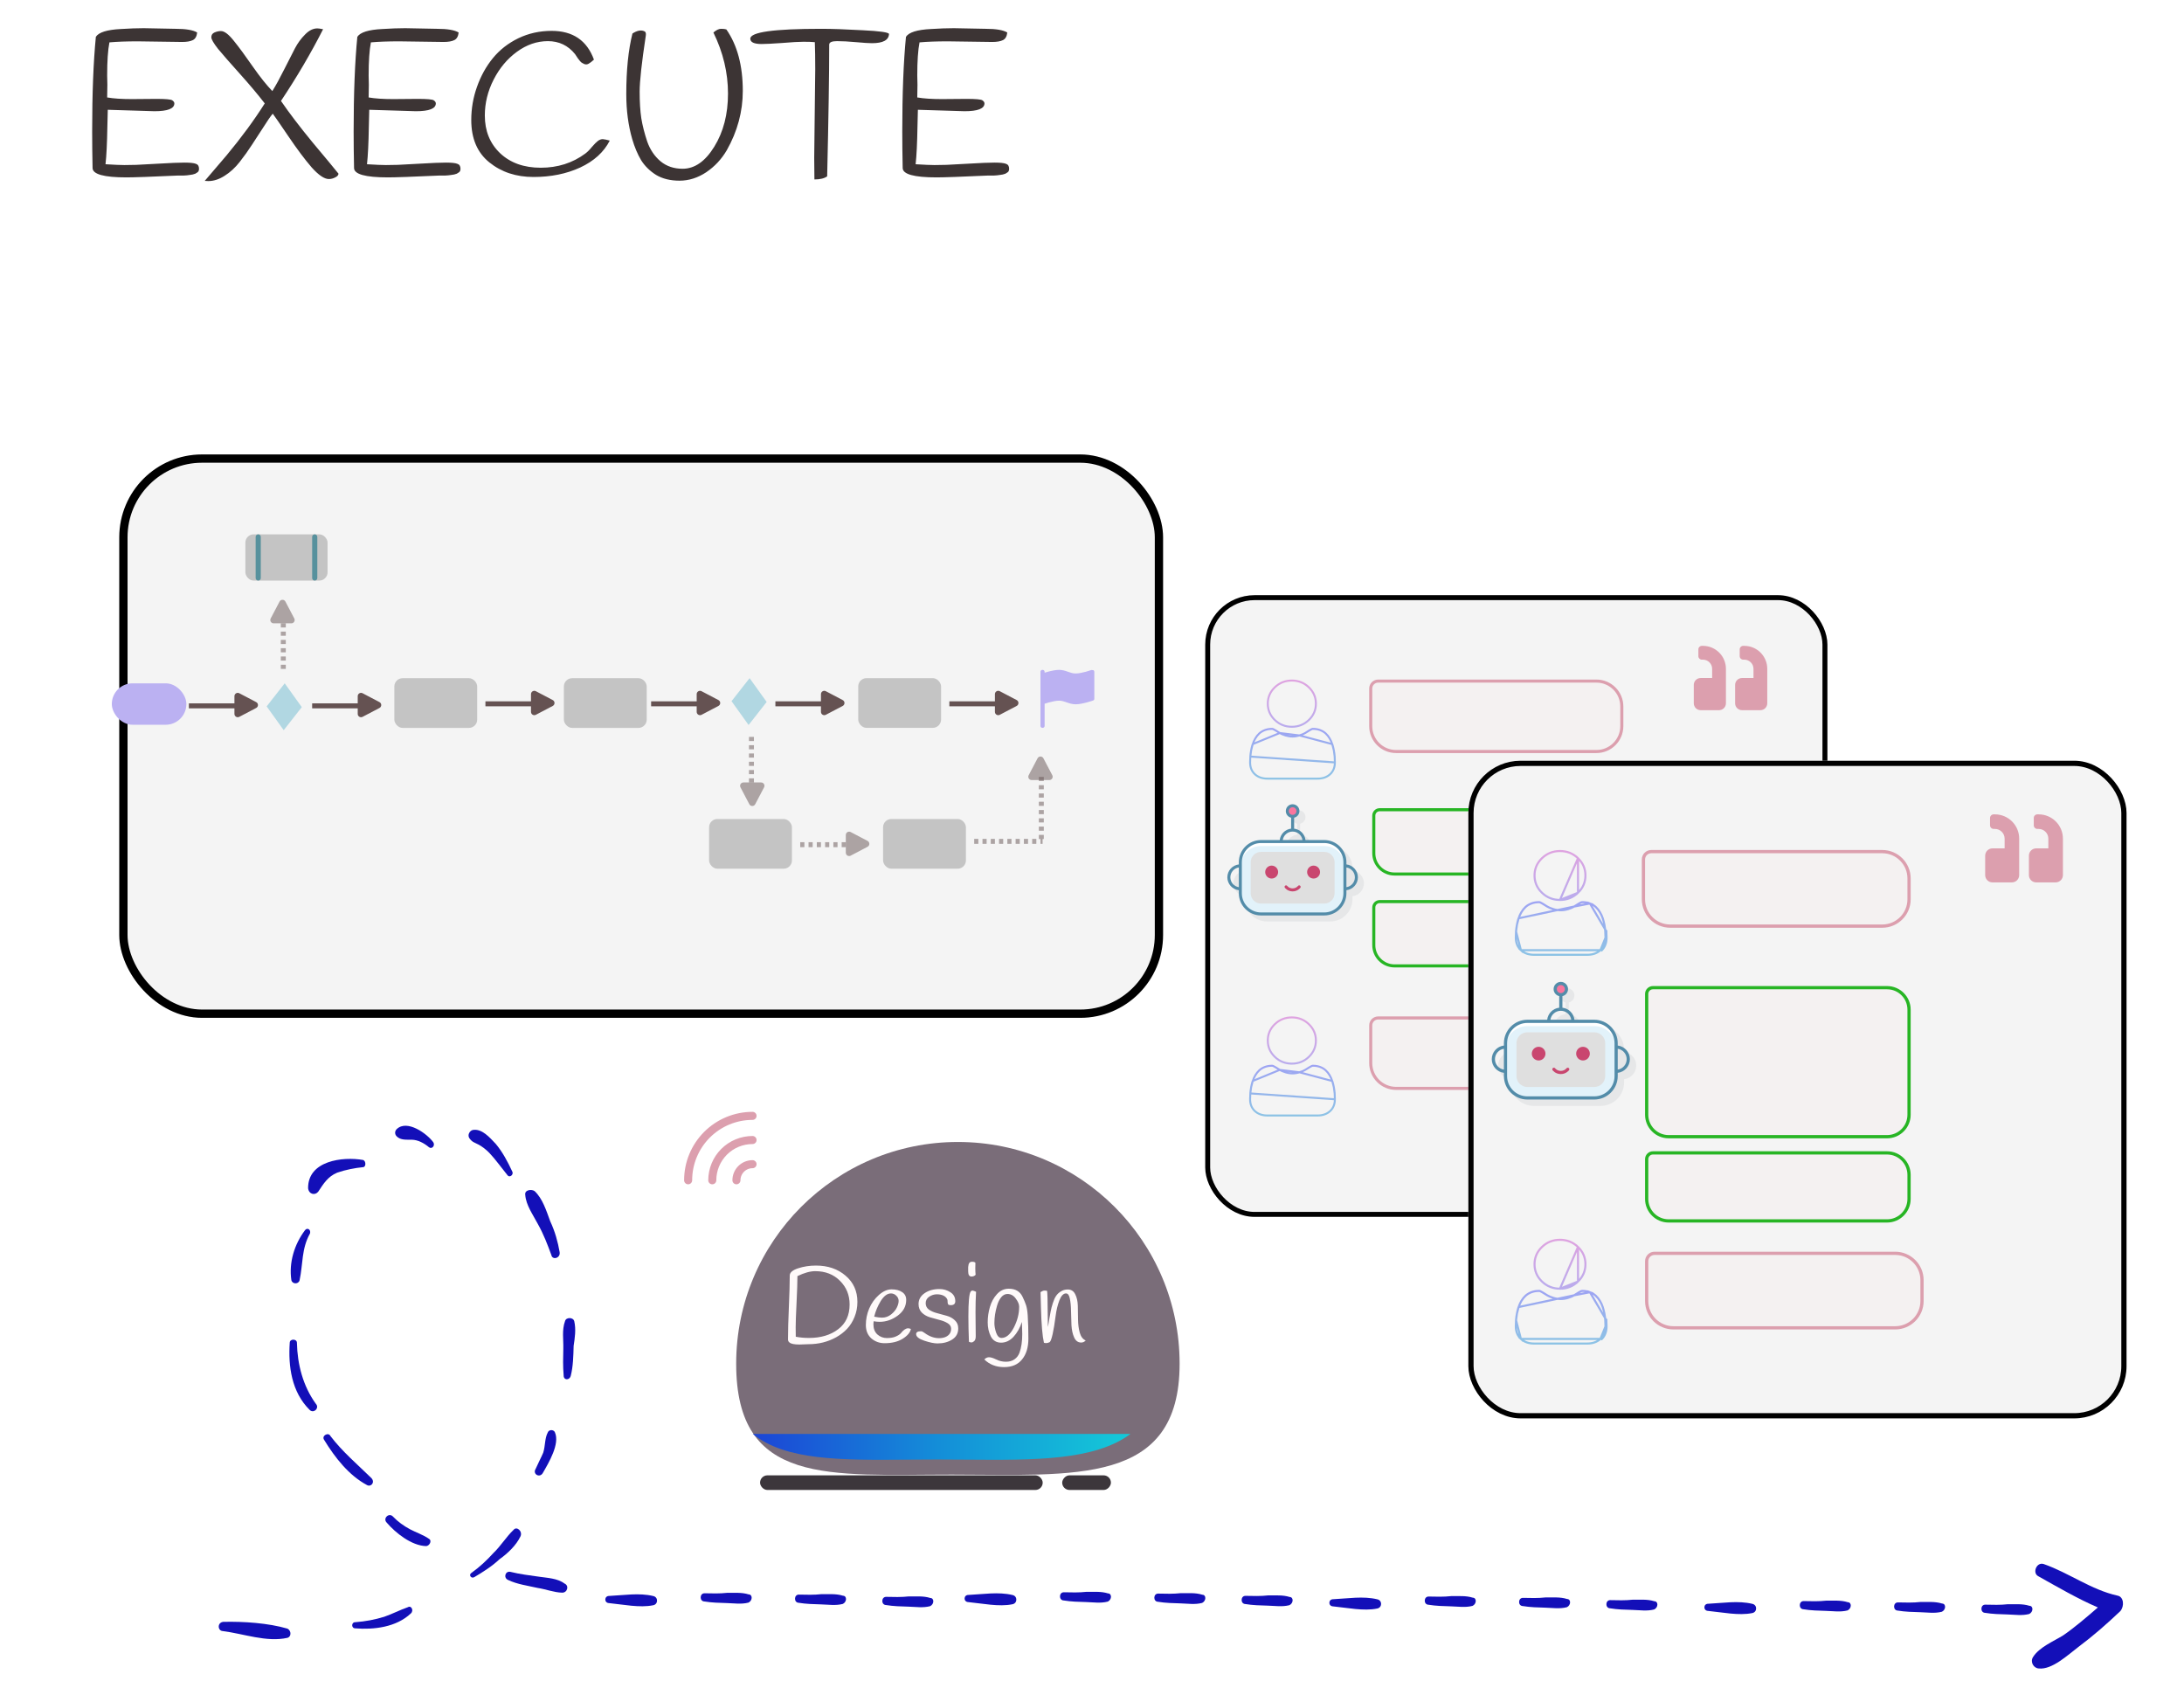 <svg width="348" height="269" viewBox="0 0 348 269" fill="none" xmlns="http://www.w3.org/2000/svg">
<rect x="121.109" y="235.054" width="45.035" height="2.329" rx="1.165" fill="#3C363B"/>
<rect width="7.765" height="2.329" rx="1.165" transform="matrix(-1 0 0 1 177.016 235.054)" fill="#3C363B"/>
<g filter="url(#filter0_dd)">
<path d="M185.556 214.865C185.556 234.377 168.769 232.53 149.257 232.53C129.745 232.53 114.898 234.377 114.898 214.865C114.898 195.353 130.716 179.536 150.227 179.536C169.739 179.536 185.556 195.353 185.556 214.865Z" fill="#7A6D79"/>
</g>
<path d="M128.827 214.159L127.377 214.211C126.562 214.211 126.032 214.1 125.787 213.879C125.636 213.763 125.56 213.599 125.56 213.39C125.56 212.074 125.607 210.35 125.7 208.219C125.793 206.076 125.84 204.41 125.84 203.222C125.84 202.745 126.282 202.36 127.167 202.069C128.053 201.778 129.002 201.632 130.015 201.632C131.913 201.632 133.486 202.168 134.732 203.24C135.99 204.311 136.619 205.703 136.619 207.415C136.619 208.277 136.467 209.075 136.165 209.808C135.873 210.542 135.477 211.177 134.977 211.713C134.476 212.237 133.893 212.685 133.23 213.058C131.902 213.792 130.434 214.159 128.827 214.159ZM135.378 207.834C135.378 206.332 134.866 205.074 133.841 204.061C132.828 203.036 131.512 202.523 129.893 202.523C129.101 202.523 128.157 202.785 127.063 203.309C127.063 204.253 127.016 205.668 126.923 207.555C126.83 209.43 126.783 210.729 126.783 211.451C126.783 212.161 126.789 212.668 126.8 212.971C127.453 213.099 128.152 213.163 128.897 213.163C130.784 213.163 132.333 212.703 133.544 211.783C134.767 210.862 135.378 209.546 135.378 207.834ZM139.205 210.507C139.182 210.74 139.17 210.897 139.17 210.979C139.17 211.678 139.38 212.219 139.799 212.604C140.23 212.988 140.737 213.18 141.319 213.18C141.902 213.18 142.373 213.099 142.734 212.936C143.107 212.773 143.375 212.598 143.538 212.411C143.957 211.887 144.342 211.625 144.691 211.625C144.819 211.625 144.97 211.66 145.145 211.73C145.029 212.301 144.586 212.825 143.817 213.302C143.06 213.768 142.105 214.001 140.952 214.001C140.137 214.001 139.432 213.745 138.838 213.233C138.256 212.708 137.965 211.998 137.965 211.101C137.965 210.204 138.14 209.337 138.489 208.498C138.85 207.648 139.362 206.926 140.026 206.332C140.702 205.726 141.383 205.423 142.07 205.423C142.769 205.423 143.328 205.569 143.748 205.86C144.178 206.14 144.394 206.553 144.394 207.1C144.394 208.114 143.94 208.952 143.031 209.616C142.134 210.268 141.179 210.595 140.166 210.595C139.898 210.595 139.578 210.565 139.205 210.507ZM140.533 209.931C141.08 209.931 141.57 209.756 142.001 209.407C142.431 209.057 142.734 208.69 142.909 208.306C143.095 207.922 143.189 207.572 143.189 207.258C143.189 206.943 143.066 206.67 142.822 206.437C142.577 206.192 142.292 206.07 141.966 206.07C141.383 206.07 140.842 206.472 140.341 207.275C139.852 208.079 139.502 208.912 139.293 209.773C139.805 209.878 140.219 209.931 140.533 209.931ZM150.957 207.066C150.852 206.798 150.654 206.588 150.363 206.437C150.072 206.285 149.711 206.21 149.28 206.21C148.849 206.21 148.441 206.338 148.057 206.594C147.684 206.85 147.498 207.194 147.498 207.625C147.498 208.056 147.672 208.399 148.022 208.655C148.383 208.9 148.814 209.086 149.315 209.214C149.827 209.343 150.34 209.482 150.852 209.634C151.364 209.773 151.795 210.012 152.145 210.35C152.506 210.676 152.686 211.107 152.686 211.643C152.686 212.423 152.36 213.017 151.708 213.425C151.067 213.832 150.293 214.036 149.384 214.036C148.849 214.036 148.144 213.891 147.271 213.599C146.409 213.308 145.978 212.959 145.978 212.551C145.978 212.248 146.234 212.097 146.746 212.097C146.898 212.097 147.096 212.19 147.34 212.377C148.086 212.924 148.849 213.198 149.629 213.198C150.048 213.198 150.409 213.128 150.712 212.988C151.271 212.72 151.551 212.289 151.551 211.695C151.551 211.334 151.37 211.043 151.009 210.822C150.66 210.6 150.229 210.426 149.716 210.298C149.216 210.169 148.709 210.03 148.196 209.878C147.684 209.727 147.247 209.476 146.886 209.127C146.537 208.766 146.362 208.312 146.362 207.764C146.362 207.054 146.682 206.477 147.323 206.035C147.964 205.592 148.756 205.371 149.699 205.371C150.34 205.371 150.916 205.54 151.429 205.878C151.953 206.204 152.215 206.681 152.215 207.31C152.215 207.729 151.976 207.939 151.498 207.939C151.3 207.939 151.166 207.904 151.097 207.834C151.038 207.764 151.003 207.642 150.992 207.467C150.992 207.281 150.98 207.147 150.957 207.066ZM155.421 201.196C155.41 201.463 155.404 201.76 155.404 202.086C155.404 202.413 155.421 202.75 155.456 203.1C155.293 203.286 155.072 203.379 154.792 203.379C154.443 203.379 154.268 203.1 154.268 202.541C154.268 202.517 154.268 202.43 154.268 202.279C154.268 202.127 154.268 201.993 154.268 201.877C154.28 201.749 154.303 201.603 154.338 201.44C154.42 201.161 154.6 201.021 154.88 201.021C155.159 201.021 155.34 201.079 155.421 201.196ZM154.303 209.756C154.303 207.473 154.42 206.157 154.653 205.808C154.734 205.68 154.833 205.616 154.95 205.616C155.066 205.616 155.258 205.68 155.526 205.808C155.468 206.798 155.439 207.875 155.439 209.04C155.439 209.04 155.45 210.327 155.474 212.901C155.474 213.262 155.392 213.518 155.229 213.669C155.078 213.809 154.932 213.879 154.792 213.879C154.664 213.879 154.53 213.844 154.391 213.774C154.332 212.26 154.303 210.921 154.303 209.756ZM160.736 205.319C161.796 205.319 162.529 205.749 162.937 206.611C163.158 207.066 163.339 207.496 163.479 207.904C163.618 208.312 163.712 208.871 163.758 209.581C163.828 210.664 163.863 211.899 163.863 213.285C163.863 214.659 163.531 215.754 162.867 216.569C162.215 217.396 161.254 217.81 159.985 217.81C158.727 217.81 157.678 217.402 156.84 216.587C157.073 216.354 157.323 216.238 157.591 216.238C157.871 216.238 158.249 216.354 158.727 216.587C159.216 216.832 159.734 216.954 160.281 216.954C160.829 216.954 161.283 216.826 161.644 216.569C162.005 216.325 162.273 215.975 162.448 215.521C162.739 214.718 162.885 213.728 162.885 212.551C162.885 212.377 162.867 211.73 162.832 210.612C162.518 211.567 162.069 212.359 161.487 212.988C160.905 213.605 160.247 213.914 159.513 213.914C158.779 213.914 158.237 213.588 157.888 212.936C157.55 212.272 157.381 211.521 157.381 210.682C157.381 209.843 157.498 209.028 157.731 208.236C157.964 207.432 158.342 206.745 158.866 206.175C159.391 205.604 160.014 205.319 160.736 205.319ZM158.884 207.974C158.732 208.486 158.622 208.97 158.552 209.424C158.482 209.878 158.447 210.338 158.447 210.804C158.447 211.258 158.54 211.765 158.727 212.324C158.925 212.883 159.21 213.163 159.583 213.163C160.316 213.163 160.969 212.615 161.539 211.521C162.11 210.414 162.395 209.302 162.395 208.184C162.395 207.799 162.215 207.368 161.854 206.891C161.504 206.402 161.062 206.157 160.526 206.157C160.153 206.157 159.821 206.332 159.53 206.681C159.251 207.031 159.035 207.462 158.884 207.974ZM172.997 213.565C172.787 213.786 172.548 213.896 172.281 213.896C171.78 213.896 171.407 213.629 171.162 213.093C170.918 212.557 170.772 211.905 170.726 211.136C170.691 210.367 170.667 209.599 170.656 208.83C170.644 208.061 170.58 207.409 170.464 206.873C170.359 206.338 170.155 206.07 169.852 206.07C169.444 206.07 169.095 206.437 168.804 207.17C168.524 207.904 168.326 208.719 168.21 209.616C167.884 212.12 167.569 213.524 167.267 213.827C167.057 213.931 166.876 213.984 166.725 213.984C166.574 213.984 166.445 213.966 166.341 213.931C166.096 212.86 165.939 211.014 165.869 208.393C165.846 207.089 165.822 206.244 165.799 205.86C166.044 205.697 166.253 205.616 166.428 205.616C166.603 205.616 166.742 205.633 166.847 205.668C166.905 206.169 166.935 207.194 166.935 208.743C166.946 210.292 166.958 211.183 166.97 211.416C167.028 211.171 167.098 210.775 167.179 210.228C167.272 209.68 167.354 209.232 167.424 208.882C167.494 208.521 167.604 208.102 167.756 207.625C167.907 207.147 168.076 206.769 168.262 206.489C168.449 206.198 168.705 205.953 169.031 205.755C169.357 205.546 169.724 205.441 170.132 205.441C170.679 205.441 171.075 205.691 171.32 206.192C171.576 206.681 171.716 207.293 171.739 208.026C171.762 208.76 171.774 209.506 171.774 210.263C171.786 211.02 171.879 211.713 172.053 212.342C172.24 212.971 172.554 213.378 172.997 213.565Z" fill="#FFFAFA"/>
<path d="M109.647 188.044C109.647 185.322 110.729 182.712 112.653 180.787C114.578 178.863 117.188 177.781 119.91 177.781M113.496 188.044C113.496 187.202 113.662 186.368 113.984 185.589C114.307 184.811 114.779 184.104 115.375 183.508C115.97 182.913 116.677 182.44 117.456 182.118C118.234 181.796 119.068 181.63 119.91 181.63M117.344 188.044C117.344 187.364 117.615 186.711 118.096 186.23C118.577 185.749 119.23 185.478 119.91 185.478" stroke="#DC9FAE" stroke-width="1.283" stroke-linecap="round" stroke-linejoin="round"/>
<path fill-rule="evenodd" clip-rule="evenodd" d="M119.945 228.453C125.137 232.707 134.009 232.638 144.669 232.554C146.191 232.542 147.75 232.53 149.339 232.53C150.917 232.53 152.478 232.542 154.013 232.554C164.852 232.637 174.432 232.712 180.132 228.453H119.945Z" fill="url(#paint0_linear)"/>
<g filter="url(#filter1_dd)">
<rect x="13.723" y="67.122" width="166.323" height="89.761" rx="13.2" fill="#F4F4F4"/>
<rect x="14.383" y="67.782" width="165.003" height="88.441" rx="12.54" stroke="black" stroke-width="1.32" stroke-linecap="round" stroke-linejoin="round"/>
</g>
<rect x="17.816" y="108.869" width="11.88" height="6.6" rx="3.3" fill="#BBB1F2"/>
<rect x="62.836" y="108.05" width="13.2" height="7.92" rx="1.32" fill="#C4C4C4"/>
<rect x="39.098" y="85.131" width="13.097" height="7.367" rx="1.32" fill="#C4C4C4"/>
<path d="M41.555 85.54C41.555 85.314 41.371 85.131 41.145 85.131V85.131C40.919 85.131 40.736 85.314 40.736 85.54V92.089C40.736 92.315 40.919 92.498 41.145 92.498V92.498C41.371 92.498 41.555 92.315 41.555 92.089V85.54Z" fill="#57919D"/>
<path d="M50.559 85.54C50.559 85.314 50.375 85.131 50.149 85.131V85.131C49.923 85.131 49.74 85.314 49.74 85.54V92.089C49.74 92.315 49.923 92.498 50.149 92.498V92.498C50.375 92.498 50.559 92.315 50.559 92.089V85.54Z" fill="#57919D"/>
<rect x="89.848" y="108.05" width="13.2" height="7.92" rx="1.32" fill="#C4C4C4"/>
<rect x="136.75" y="108.043" width="13.2" height="7.92" rx="1.32" fill="#C4C4C4"/>
<rect x="140.711" y="130.483" width="13.2" height="7.92" rx="1.32" fill="#C4C4C4"/>
<rect x="112.988" y="130.483" width="13.2" height="7.92" rx="1.32" fill="#C4C4C4"/>
<path d="M116.562 111.715L119.442 108.043L122.161 111.835L119.282 115.508L116.562 111.715Z" fill="#B1D7E2"/>
<path d="M42.488 112.541L45.367 108.869L48.087 112.662L45.207 116.334L42.488 112.541Z" fill="#B1D7E2"/>
<g clip-path="url(#clip0)">
<path d="M174.223 106.772C174.268 106.798 174.305 106.834 174.33 106.876C174.356 106.917 174.369 106.964 174.369 107.011V111.343C174.369 111.4 174.349 111.457 174.313 111.504C174.276 111.552 174.223 111.589 174.162 111.611L174.039 111.343L174.162 111.611L174.16 111.611L174.156 111.613L174.141 111.618C174.054 111.648 173.967 111.677 173.879 111.705C173.705 111.76 173.462 111.834 173.188 111.907C172.649 112.052 171.948 112.209 171.399 112.209C170.84 112.209 170.377 112.047 169.975 111.906L169.956 111.9C169.538 111.753 169.182 111.631 168.759 111.631C168.297 111.631 167.678 111.764 167.151 111.907C166.915 111.971 166.681 112.042 166.449 112.118V115.674C166.449 115.751 166.414 115.824 166.352 115.878C166.291 115.932 166.207 115.963 166.119 115.963C166.032 115.963 165.948 115.932 165.886 115.878C165.824 115.824 165.789 115.751 165.789 115.674V107.011C165.789 106.935 165.824 106.861 165.886 106.807C165.948 106.753 166.032 106.723 166.119 106.723C166.207 106.723 166.291 106.753 166.352 106.807C166.414 106.861 166.449 106.935 166.449 107.011V107.174C166.598 107.129 166.776 107.076 166.97 107.024C167.509 106.88 168.211 106.723 168.759 106.723C169.314 106.723 169.765 106.883 170.159 107.022L170.187 107.033C170.598 107.178 170.956 107.3 171.399 107.3C171.861 107.3 172.48 107.167 173.008 107.025C173.308 106.943 173.605 106.851 173.898 106.75L173.91 106.746L173.913 106.745H173.914" fill="#BBB1F2"/>
</g>
<line x1="77.348" y1="112.134" x2="85.268" y2="112.134" stroke="#655252" stroke-width="0.792"/>
<path d="M88.074 111.535C88.451 111.733 88.451 112.272 88.074 112.47L85.382 113.883C85.031 114.067 84.609 113.812 84.609 113.415V110.589C84.609 110.192 85.031 109.937 85.382 110.122L88.074 111.535Z" fill="#655252"/>
<line x1="30.094" y1="112.459" x2="38.014" y2="112.459" stroke="#655252" stroke-width="0.792"/>
<path d="M40.82 111.86C41.197 112.058 41.197 112.597 40.82 112.795L38.128 114.208C37.777 114.392 37.355 114.138 37.355 113.74V110.915C37.355 110.518 37.777 110.263 38.128 110.447L40.82 111.86Z" fill="#655252"/>
<line x1="49.738" y1="112.459" x2="57.658" y2="112.459" stroke="#655252" stroke-width="0.792"/>
<path d="M60.465 111.86C60.842 112.058 60.842 112.597 60.465 112.795L57.773 114.208C57.421 114.392 56.999 114.138 56.999 113.74V110.915C56.999 110.518 57.421 110.263 57.773 110.447L60.465 111.86Z" fill="#655252"/>
<line x1="103.75" y1="112.134" x2="111.67" y2="112.134" stroke="#655252" stroke-width="0.792"/>
<path d="M114.476 111.535C114.853 111.733 114.853 112.272 114.476 112.47L111.785 113.883C111.433 114.067 111.011 113.812 111.011 113.415V110.589C111.011 110.192 111.433 109.937 111.785 110.122L114.476 111.535Z" fill="#655252"/>
<line x1="123.551" y1="112.134" x2="131.471" y2="112.134" stroke="#655252" stroke-width="0.792"/>
<path d="M134.277 111.535C134.654 111.733 134.654 112.272 134.277 112.47L131.585 113.883C131.234 114.067 130.812 113.812 130.812 113.415V110.589C130.812 110.192 131.234 109.937 131.585 110.122L134.277 111.535Z" fill="#655252"/>
<line x1="151.27" y1="112.134" x2="159.19" y2="112.134" stroke="#655252" stroke-width="0.792"/>
<path d="M161.996 111.535C162.373 111.733 162.373 112.272 161.996 112.47L159.304 113.883C158.952 114.067 158.531 113.812 158.531 113.415V110.589C158.531 110.192 158.952 109.937 159.304 110.122L161.996 111.535Z" fill="#655252"/>
<line x1="119.736" y1="117.403" x2="119.736" y2="125.323" stroke="#655252" stroke-opacity="0.5" stroke-width="0.792" stroke-dasharray="0.66 0.66"/>
<path d="M120.335 128.129C120.138 128.506 119.598 128.506 119.4 128.129L117.987 125.437C117.803 125.085 118.058 124.663 118.455 124.663H121.281C121.678 124.663 121.933 125.085 121.748 125.437L120.335 128.129Z" fill="#655252" fill-opacity="0.5"/>
<line x1="45.143" y1="106.569" x2="45.143" y2="98.649" stroke="#655252" stroke-opacity="0.5" stroke-width="0.792" stroke-dasharray="0.66 0.66"/>
<path d="M44.544 95.844C44.741 95.467 45.281 95.467 45.479 95.844L46.892 98.536C47.076 98.887 46.821 99.309 46.424 99.309H43.598C43.201 99.309 42.946 98.887 43.131 98.536L44.544 95.844Z" fill="#655252" fill-opacity="0.5"/>
<line x1="127.512" y1="134.575" x2="135.432" y2="134.575" stroke="#655252" stroke-opacity="0.5" stroke-width="0.792" stroke-dasharray="0.66 0.66"/>
<path d="M155.23 134.047L166.127 134.047" stroke="#655252" stroke-opacity="0.5" stroke-width="0.792" stroke-dasharray="0.66 0.66"/>
<path d="M138.238 133.975C138.615 134.173 138.615 134.713 138.238 134.91L135.546 136.323C135.195 136.508 134.773 136.253 134.773 135.856V133.03C134.773 132.633 135.195 132.378 135.546 132.562L138.238 133.975Z" fill="#655252" fill-opacity="0.5"/>
<path d="M165.926 133.674L165.926 123.619" stroke="#655252" stroke-opacity="0.5" stroke-width="0.792" stroke-dasharray="0.66 0.66"/>
<path d="M165.325 120.814C165.523 120.437 166.062 120.437 166.26 120.814L167.673 123.506C167.857 123.857 167.602 124.279 167.205 124.279H164.379C163.982 124.279 163.727 123.857 163.912 123.506L165.325 120.814Z" fill="#655252" fill-opacity="0.5"/>
<path d="M22.903 4.491L27.946 4.589C29.626 4.589 30.783 4.786 31.416 5.179C31.351 5.79 31.122 6.194 30.729 6.39C30.336 6.586 29.768 6.685 29.026 6.685L21.954 6.586C20.164 6.586 18.658 6.641 17.435 6.75C17.195 7.973 17.075 9.73 17.075 12.022L17.108 13.495C17.108 14.128 17.097 14.805 17.075 15.525C18.079 15.7 19.389 15.787 21.004 15.787L24.901 15.754C26.385 15.754 27.236 15.831 27.454 15.983C27.673 16.136 27.782 16.3 27.782 16.475C27.782 17.304 26.723 17.719 24.606 17.719L17.173 17.49C17.151 18.014 17.13 18.909 17.108 20.175C17.064 22.816 16.966 24.813 16.813 26.166C18.21 26.254 19.214 26.297 19.825 26.297C20.437 26.297 21.07 26.287 21.724 26.265C22.379 26.243 23.602 26.177 25.392 26.068C27.182 25.959 28.513 25.904 29.386 25.904C30.281 25.904 30.892 25.97 31.22 26.101C31.547 26.21 31.711 26.472 31.711 26.887C31.711 27.149 31.634 27.334 31.482 27.443C31.351 27.531 31.231 27.607 31.122 27.673C31.012 27.716 30.871 27.76 30.696 27.803C30.543 27.825 30.401 27.847 30.27 27.869C30.161 27.891 29.997 27.913 29.779 27.934C29.583 27.934 29.419 27.945 29.288 27.967C29.179 27.967 29.026 27.967 28.83 27.967H28.371C24.093 28.164 21.353 28.262 20.153 28.262C16.551 28.262 14.75 27.76 14.75 26.756C14.707 24.726 14.685 22.794 14.685 20.96C14.685 14.914 14.881 9.883 15.274 5.866C15.733 5.146 17.064 4.731 19.269 4.622C20.644 4.535 21.855 4.491 22.903 4.491ZM51.483 4.655C49.541 8.475 47.303 12.284 44.771 16.082C46.103 18.024 47.784 20.229 49.814 22.696C51.865 25.14 53.241 26.799 53.939 27.673C53.917 27.913 53.743 28.109 53.415 28.262C53.088 28.437 52.75 28.524 52.4 28.524C51.68 28.524 50.763 27.902 49.65 26.658C48.559 25.392 47.325 23.744 45.95 21.713C44.575 19.683 43.745 18.483 43.462 18.112C43.091 18.548 42.599 19.258 41.988 20.24C41.377 21.201 40.766 22.139 40.155 23.056C39.565 23.973 38.91 24.89 38.19 25.806C37.47 26.723 36.673 27.454 35.8 28C34.927 28.567 34.054 28.851 33.181 28.851C32.94 28.851 32.755 28.84 32.624 28.819C34.086 27.116 35.243 25.763 36.095 24.759C38.474 21.899 40.504 19.138 42.185 16.475C41.071 15.034 39.74 13.451 38.19 11.727C36.64 10.003 35.494 8.693 34.752 7.798C34.032 6.881 33.672 6.259 33.672 5.932C33.672 5.582 33.835 5.331 34.163 5.179C34.512 5.026 34.861 4.949 35.211 4.949C35.756 4.949 36.444 5.473 37.273 6.521C38.103 7.547 39.107 8.911 40.286 10.614C41.464 12.294 42.501 13.593 43.396 14.51C43.964 13.593 44.597 12.436 45.295 11.039C46.016 9.642 46.583 8.529 46.998 7.7C47.434 6.87 47.969 6.139 48.602 5.506C49.235 4.851 49.89 4.524 50.567 4.524C50.741 4.524 51.047 4.567 51.483 4.655ZM64.567 4.491L69.609 4.589C71.29 4.589 72.447 4.786 73.08 5.179C73.014 5.79 72.785 6.194 72.392 6.39C71.999 6.586 71.432 6.685 70.689 6.685L63.617 6.586C61.827 6.586 60.321 6.641 59.099 6.75C58.859 7.973 58.739 9.73 58.739 12.022L58.771 13.495C58.771 14.128 58.76 14.805 58.739 15.525C59.743 15.7 61.052 15.787 62.668 15.787L66.564 15.754C68.048 15.754 68.9 15.831 69.118 15.983C69.336 16.136 69.445 16.3 69.445 16.475C69.445 17.304 68.387 17.719 66.269 17.719L58.837 17.49C58.815 18.014 58.793 18.909 58.771 20.175C58.728 22.816 58.629 24.813 58.477 26.166C59.874 26.254 60.878 26.297 61.489 26.297C62.1 26.297 62.733 26.287 63.388 26.265C64.043 26.243 65.265 26.177 67.055 26.068C68.845 25.959 70.177 25.904 71.05 25.904C71.945 25.904 72.556 25.97 72.883 26.101C73.211 26.21 73.374 26.472 73.374 26.887C73.374 27.149 73.298 27.334 73.145 27.443C73.014 27.531 72.894 27.607 72.785 27.673C72.676 27.716 72.534 27.76 72.359 27.803C72.207 27.825 72.065 27.847 71.934 27.869C71.825 27.891 71.661 27.913 71.443 27.934C71.246 27.934 71.082 27.945 70.951 27.967C70.842 27.967 70.689 27.967 70.493 27.967H70.035C65.756 28.164 63.017 28.262 61.816 28.262C58.215 28.262 56.414 27.76 56.414 26.756C56.37 24.726 56.348 22.794 56.348 20.96C56.348 14.914 56.545 9.883 56.938 5.866C57.396 5.146 58.728 4.731 60.932 4.622C62.307 4.535 63.519 4.491 64.567 4.491ZM94.639 9.501C94.311 9.806 94.028 10.024 93.787 10.155C93.547 10.286 93.307 10.297 93.067 10.188C92.849 10.079 92.696 9.992 92.609 9.926C92.522 9.861 92.347 9.653 92.085 9.304C91.845 8.933 91.692 8.704 91.626 8.616C90.513 7.241 89.073 6.554 87.305 6.554C85.558 6.554 83.91 7.121 82.36 8.256C80.832 9.37 79.599 10.843 78.66 12.677C77.722 14.51 77.253 16.42 77.253 18.407C77.253 20.851 78.06 22.849 79.675 24.398C81.313 25.948 83.474 26.723 86.159 26.723C88.865 26.723 91.234 25.97 93.264 24.464C93.591 24.224 93.94 23.875 94.311 23.416C94.704 22.958 95.032 22.63 95.294 22.434C95.577 22.237 95.839 22.15 96.079 22.172C96.341 22.194 96.702 22.27 97.16 22.401C96.221 24.235 94.65 25.664 92.445 26.69C90.262 27.694 87.785 28.197 85.013 28.197C82.24 28.197 79.894 27.422 77.973 25.872C76.052 24.322 75.092 22.074 75.092 19.127C75.092 17.293 75.397 15.525 76.008 13.822C76.62 12.098 77.46 10.581 78.53 9.271C79.621 7.94 80.974 6.881 82.59 6.095C84.227 5.309 85.995 4.917 87.894 4.917C91.277 4.917 93.526 6.445 94.639 9.501ZM100.775 5.342C101.473 4.884 102.084 4.753 102.608 4.949C102.87 5.037 102.968 5.277 102.903 5.67C102.248 9.992 101.921 12.971 101.921 14.608C101.921 16.224 102.008 17.632 102.183 18.832C102.379 20.011 102.696 21.255 103.132 22.565C103.591 23.853 104.3 24.9 105.26 25.708C106.221 26.494 107.389 26.887 108.764 26.887C110.685 26.887 112.366 25.719 113.806 23.383C115.269 21.026 116 18.199 116 14.903C116 11.585 115.225 8.344 113.675 5.179C114.134 4.786 114.537 4.589 114.887 4.589C115.258 4.589 115.542 4.622 115.738 4.687C117.484 7.198 118.357 10.461 118.357 14.477C118.357 17.773 117.506 20.928 115.803 23.94C114.974 25.359 113.883 26.527 112.529 27.443C111.176 28.338 109.757 28.786 108.273 28.786C106.81 28.786 105.566 28.48 104.54 27.869C103.536 27.236 102.739 26.45 102.15 25.512C101.582 24.551 101.113 23.438 100.742 22.172C100.109 19.989 99.792 17.599 99.792 15.001C99.792 11.159 100.12 7.94 100.775 5.342ZM119.554 6.161C119.554 5.113 123.308 4.589 130.817 4.589C132.542 4.589 134.757 4.666 137.464 4.818C140.171 4.949 141.568 5.146 141.655 5.408C141.612 6.39 140.706 6.881 138.938 6.881C138.436 6.881 137.595 6.827 136.416 6.717C135.238 6.608 134.223 6.554 133.371 6.554C132.542 6.554 132.127 6.739 132.127 7.11C132.127 11.803 132.018 18.799 131.8 28.098C131.341 28.426 130.665 28.589 129.77 28.589C129.748 27.629 129.737 26.483 129.737 25.151L129.901 11.007C129.901 9.304 129.879 7.874 129.835 6.717C129.377 6.674 128.776 6.652 128.034 6.652C127.314 6.652 126.179 6.717 124.629 6.848C123.079 6.958 121.988 7.012 121.355 7.012C120.154 7.012 119.554 6.728 119.554 6.161ZM151.986 4.491L157.029 4.589C158.71 4.589 159.866 4.786 160.499 5.179C160.434 5.79 160.205 6.194 159.812 6.39C159.419 6.586 158.851 6.685 158.109 6.685L151.037 6.586C149.247 6.586 147.741 6.641 146.518 6.75C146.278 7.973 146.158 9.73 146.158 12.022L146.191 13.495C146.191 14.128 146.18 14.805 146.158 15.525C147.162 15.7 148.472 15.787 150.087 15.787L153.984 15.754C155.468 15.754 156.319 15.831 156.538 15.983C156.756 16.136 156.865 16.3 156.865 16.475C156.865 17.304 155.806 17.719 153.689 17.719L146.257 17.49C146.235 18.014 146.213 18.909 146.191 20.175C146.147 22.816 146.049 24.813 145.896 26.166C147.293 26.254 148.297 26.297 148.909 26.297C149.52 26.297 150.153 26.287 150.808 26.265C151.463 26.243 152.685 26.177 154.475 26.068C156.265 25.959 157.596 25.904 158.469 25.904C159.364 25.904 159.976 25.97 160.303 26.101C160.63 26.21 160.794 26.472 160.794 26.887C160.794 27.149 160.718 27.334 160.565 27.443C160.434 27.531 160.314 27.607 160.205 27.673C160.096 27.716 159.954 27.76 159.779 27.803C159.626 27.825 159.484 27.847 159.353 27.869C159.244 27.891 159.081 27.913 158.862 27.934C158.666 27.934 158.502 27.945 158.371 27.967C158.262 27.967 158.109 27.967 157.913 27.967H157.454C153.176 28.164 150.437 28.262 149.236 28.262C145.634 28.262 143.834 27.76 143.834 26.756C143.79 24.726 143.768 22.794 143.768 20.96C143.768 14.914 143.965 9.883 144.357 5.866C144.816 5.146 146.147 4.731 148.352 4.622C149.727 4.535 150.939 4.491 151.986 4.491Z" fill="#3C3434"/>
<path d="M45.774 260.946C42.488 261.678 38.768 260.276 35.511 259.865C34.695 259.844 34.566 258.534 35.549 258.396C38.818 258.317 42.732 258.581 45.812 259.477C46.457 259.821 46.432 260.8 45.774 260.946Z" fill="#130FB8"/>
<path d="M65.478 257.045C63.134 259.271 59.53 259.668 56.596 259.429C55.943 259.412 55.968 258.433 56.621 258.45C58.258 258.329 59.735 258.04 61.217 257.588C62.536 257.132 63.695 256.509 65.014 256.053C65.512 255.739 65.981 256.568 65.478 257.045Z" fill="#130FB8"/>
<path d="M82.945 244.754C82.254 246.207 80.914 247.479 79.583 248.425C78.411 249.538 76.916 250.479 75.589 251.262C75.091 251.576 74.618 250.91 75.117 250.596C76.448 249.651 77.62 248.537 78.629 247.42C79.801 246.307 80.655 244.859 81.827 243.745C82.334 243.105 83.292 243.947 82.945 244.754Z" fill="#130FB8"/>
<path d="M86.471 234.717C85.96 235.521 84.834 234.838 85.345 234.035C85.693 233.227 86.208 232.26 86.555 231.452C86.911 230.318 86.777 229.171 87.292 228.204C87.468 227.719 88.284 227.74 88.435 228.234C89.205 230.05 87.497 232.947 86.471 234.717Z" fill="#130FB8"/>
<path d="M91.404 214.426C91.362 216.059 91.32 217.691 90.956 219.152C90.771 219.964 89.792 219.939 89.813 219.122C89.688 217.649 89.721 216.343 89.759 214.874C89.797 213.405 89.509 211.927 90.036 210.471C90.216 209.822 91.359 209.852 91.505 210.509C91.799 211.823 91.602 213.125 91.404 214.426Z" fill="#130FB8"/>
<path d="M87.857 199.96C87.246 198.311 86.635 196.662 85.698 195.004C84.92 193.514 83.815 192.015 83.694 190.378C83.552 189.558 84.699 189.424 85.18 189.764C86.456 190.94 87.059 192.916 87.67 194.565C88.444 196.219 88.891 197.863 89.176 199.504C89.314 200.488 87.999 200.781 87.857 199.96Z" fill="#130FB8"/>
<path d="M80.836 187.201C79.886 186.033 78.94 184.702 77.986 183.697C77.509 183.195 76.869 182.688 76.224 182.345C75.579 182.001 75.253 181.993 74.78 181.327C74.466 180.829 74.81 180.185 75.304 180.034C76.781 179.745 78.049 181.248 79.003 182.253C80.112 183.589 80.891 185.078 81.665 186.732C81.816 187.226 81.15 187.699 80.836 187.201Z" fill="#130FB8"/>
<path d="M68.373 182.795C67.574 182.121 66.607 181.606 65.628 181.581C64.811 181.56 63.828 181.698 63.192 181.028C62.873 180.693 62.886 180.204 63.221 179.885C64.896 178.295 68.101 180.665 69.047 181.996C69.361 182.494 68.855 183.135 68.373 182.795Z" fill="#130FB8"/>
<path d="M57.837 185.954C56.527 186.083 55.049 186.372 53.731 186.828C52.245 187.443 51.562 188.568 50.712 189.854C50.206 190.494 49.231 190.305 49.093 189.322C49.043 184.91 54.614 184.237 57.867 184.811C58.352 184.987 58.327 185.966 57.837 185.954Z" fill="#130FB8"/>
<path d="M49.396 196.517C48.027 198.932 48.29 201.389 47.733 203.988C47.553 204.637 46.574 204.611 46.427 203.955C46.009 201.167 46.901 198.25 48.593 196.006C48.932 195.525 49.577 195.868 49.396 196.517Z" fill="#130FB8"/>
<path d="M49.324 224.611C46.457 221.76 45.91 217.662 46.17 213.912C46.187 213.259 47.329 213.288 47.312 213.941C47.387 217.374 48.278 220.827 50.329 223.657C50.965 224.327 49.96 225.281 49.324 224.611Z" fill="#130FB8"/>
<path d="M58.489 236.609C55.589 235.064 53.375 232.23 51.651 229.408C51.178 228.743 52.338 228.119 52.647 228.781C54.543 231.28 56.941 233.302 59.172 235.483C59.808 236.153 59.133 236.952 58.489 236.609Z" fill="#130FB8"/>
<path d="M67.879 246.325C65.593 246.266 63.032 244.24 61.605 242.57C60.969 241.9 61.974 240.946 62.61 241.615C63.405 242.453 64.367 243.131 65.334 243.646C66.301 244.161 67.435 244.517 68.398 245.195C68.879 245.534 68.368 246.338 67.879 246.325Z" fill="#130FB8"/>
<path d="M89.574 253.746C88.268 253.713 86.975 253.189 85.673 252.992C84.049 252.624 82.421 252.418 80.968 251.727C80.161 251.38 80.516 250.246 81.329 250.43C82.789 250.794 84.417 251 85.882 251.201C87.184 251.398 88.817 251.44 89.938 252.285C90.746 252.633 90.39 253.767 89.574 253.746Z" fill="#130FB8"/>
<path d="M104.063 255.753C101.928 256.188 99.329 255.631 97.048 255.409C96.231 255.388 96.261 254.245 97.077 254.266C99.367 254.162 101.828 253.736 104.101 254.284C104.912 254.469 104.883 255.611 104.063 255.753Z" fill="#130FB8"/>
<path d="M119.262 255.329C118.111 255.626 116.972 255.433 115.829 255.404C114.687 255.374 113.381 255.34 112.242 255.148C111.426 255.127 111.46 253.821 112.276 253.842C113.419 253.871 114.725 253.905 115.872 253.771C117.014 253.801 118.161 253.667 119.296 254.023C119.949 254.04 119.923 255.019 119.262 255.329Z" fill="#130FB8"/>
<path d="M134.293 255.54C133.142 255.837 132.004 255.644 130.861 255.615C129.718 255.585 128.412 255.551 127.274 255.359C126.457 255.338 126.491 254.032 127.307 254.053C128.45 254.082 129.756 254.116 130.903 253.982C132.046 254.012 133.192 253.878 134.327 254.234C134.98 254.251 134.955 255.23 134.293 255.54Z" fill="#130FB8"/>
<path d="M148.203 255.899C147.052 256.196 145.914 256.003 144.771 255.974C143.628 255.944 142.322 255.911 141.184 255.718C140.368 255.697 140.401 254.391 141.218 254.412C142.36 254.442 143.666 254.475 144.813 254.342C145.956 254.371 147.103 254.237 148.237 254.593C148.89 254.61 148.865 255.59 148.203 255.899Z" fill="#130FB8"/>
<path d="M161.313 255.593C159.178 256.028 156.579 255.471 154.298 255.249C153.481 255.228 153.511 254.085 154.327 254.106C156.617 254.002 159.078 253.575 161.351 254.124C162.162 254.308 162.133 255.451 161.313 255.593Z" fill="#130FB8"/>
<path d="M176.516 255.169C175.365 255.466 174.226 255.273 173.083 255.243C171.941 255.214 170.635 255.18 169.496 254.988C168.68 254.966 168.714 253.661 169.53 253.682C170.673 253.711 171.979 253.745 173.126 253.611C174.268 253.641 175.415 253.507 176.55 253.863C177.203 253.88 177.177 254.859 176.516 255.169Z" fill="#130FB8"/>
<path d="M191.547 255.38C190.396 255.677 189.258 255.484 188.115 255.454C186.972 255.425 185.666 255.391 184.528 255.198C183.711 255.177 183.745 253.871 184.561 253.893C185.704 253.922 187.01 253.956 188.157 253.822C189.299 253.851 190.446 253.718 191.581 254.074C192.234 254.091 192.209 255.07 191.547 255.38Z" fill="#130FB8"/>
<path d="M205.457 255.739C204.306 256.036 203.168 255.843 202.025 255.814C200.882 255.784 199.576 255.751 198.438 255.558C197.622 255.537 197.655 254.231 198.471 254.252C199.614 254.281 200.92 254.315 202.067 254.181C203.21 254.211 204.357 254.077 205.491 254.433C206.144 254.45 206.119 255.429 205.457 255.739Z" fill="#130FB8"/>
<path d="M337.856 256.683C335.679 258.751 333.506 260.655 331.175 262.391C329.509 263.655 326.997 266.041 324.879 265.823C324.063 265.802 323.435 264.805 323.946 264.002C324.967 262.395 327.278 261.474 328.772 260.533C330.602 259.273 332.439 257.687 334.277 256.101C331.046 254.711 327.828 252.831 324.768 251.118C323.801 250.603 324.501 248.825 325.635 249.181C329.683 250.592 333.206 253.296 337.43 254.222C338.405 254.411 338.53 255.884 337.856 256.683Z" fill="#130FB8"/>
<path d="M219.434 256.275C217.299 256.71 214.7 256.153 212.419 255.931C211.603 255.909 211.632 254.767 212.448 254.788C214.738 254.684 217.199 254.257 219.472 254.806C220.283 254.99 220.254 256.133 219.434 256.275Z" fill="#130FB8"/>
<path d="M234.637 255.85C233.486 256.147 232.347 255.955 231.204 255.925C230.062 255.896 228.756 255.862 227.617 255.669C226.801 255.648 226.835 254.342 227.651 254.363C228.794 254.393 230.1 254.426 231.247 254.293C232.389 254.322 233.536 254.188 234.671 254.544C235.324 254.561 235.298 255.541 234.637 255.85Z" fill="#130FB8"/>
<path d="M249.668 256.061C248.517 256.358 247.379 256.166 246.236 256.136C245.093 256.107 243.787 256.073 242.649 255.88C241.832 255.859 241.866 254.553 242.682 254.574C243.825 254.604 245.131 254.637 246.278 254.504C247.421 254.533 248.567 254.399 249.702 254.755C250.355 254.772 250.33 255.752 249.668 256.061Z" fill="#130FB8"/>
<path d="M263.578 256.421C262.427 256.718 261.289 256.525 260.146 256.495C259.003 256.466 257.697 256.432 256.559 256.239C255.743 256.218 255.776 254.912 256.593 254.934C257.735 254.963 259.041 254.997 260.188 254.863C261.331 254.892 262.478 254.759 263.612 255.115C264.265 255.132 264.24 256.111 263.578 256.421Z" fill="#130FB8"/>
<path d="M279.192 256.998C277.057 257.433 274.458 256.875 272.177 256.653C271.36 256.632 271.39 255.489 272.206 255.511C274.496 255.406 276.957 254.98 279.23 255.528C280.041 255.713 280.012 256.855 279.192 256.998Z" fill="#130FB8"/>
<path d="M294.395 256.573C293.244 256.87 292.105 256.677 290.962 256.648C289.82 256.618 288.514 256.585 287.375 256.392C286.559 256.371 286.593 255.065 287.409 255.086C288.552 255.115 289.858 255.149 291.004 255.015C292.147 255.045 293.294 254.911 294.429 255.267C295.081 255.284 295.056 256.263 294.395 256.573Z" fill="#130FB8"/>
<path d="M309.422 256.785C308.271 257.082 307.133 256.889 305.99 256.86C304.847 256.83 303.541 256.796 302.403 256.604C301.586 256.583 301.62 255.277 302.436 255.298C303.579 255.327 304.885 255.361 306.032 255.227C307.174 255.257 308.321 255.123 309.456 255.479C310.109 255.496 310.084 256.475 309.422 256.785Z" fill="#130FB8"/>
<path d="M323.336 257.143C322.185 257.44 321.047 257.248 319.904 257.218C318.761 257.189 317.455 257.155 316.317 256.962C315.5 256.941 315.534 255.635 316.35 255.656C317.493 255.686 318.799 255.719 319.946 255.586C321.089 255.615 322.235 255.481 323.37 255.837C324.023 255.854 323.998 256.834 323.336 257.143Z" fill="#130FB8"/>
<g filter="url(#filter2_dd)">
<rect x="188.895" y="91.679" width="99.138" height="99.046" rx="7.868" fill="#F4F4F4"/>
<rect x="189.288" y="92.072" width="98.351" height="98.259" rx="7.475" stroke="black" stroke-width="0.787"/>
</g>
<g clip-path="url(#clip1)">
<path d="M215.5 138.68V138.33C215.5 136.38 213.914 134.794 211.964 134.794H208.982C208.872 133.845 208.118 133.09 207.168 132.98V131.235C207.652 131.126 208.015 130.694 208.015 130.177C208.015 129.578 207.528 129.091 206.928 129.091C206.329 129.091 205.842 129.578 205.842 130.177C205.842 130.694 206.205 131.126 206.689 131.235V132.98C205.739 133.09 204.985 133.845 204.874 134.794H201.893C199.943 134.794 198.357 136.38 198.357 138.33V138.68C197.328 138.799 196.527 139.675 196.527 140.734C196.527 141.794 197.328 142.669 198.357 142.788V143.274C198.357 145.224 199.943 146.81 201.893 146.81H211.964C213.914 146.81 215.5 145.224 215.5 143.274V142.788C216.528 142.669 217.329 141.794 217.329 140.734C217.329 139.675 216.528 138.799 215.5 138.68Z" fill="#E6E7E8"/>
<path d="M211.004 145.611H200.933C199.12 145.611 197.637 144.128 197.637 142.315V137.371C197.637 135.558 199.12 134.075 200.933 134.075H211.004C212.817 134.075 214.301 135.558 214.301 137.371V142.315C214.3 144.128 212.817 145.611 211.004 145.611Z" fill="#E2F2FA"/>
<path d="M211.004 134.075H200.933C199.12 134.075 197.637 135.558 197.637 137.371V138.091C197.637 136.278 199.12 134.795 200.933 134.795H211.004C212.817 134.795 214.301 136.278 214.301 138.091V137.371C214.3 135.558 212.817 134.075 211.004 134.075Z" fill="white"/>
<path d="M200.933 143.963C200.024 143.963 199.285 143.224 199.285 142.315V137.371C199.285 136.462 200.025 135.723 200.933 135.723H211.005C211.914 135.723 212.653 136.462 212.653 137.371V142.315C212.653 143.224 211.913 143.963 211.005 143.963H200.933Z" fill="#DFDFDF"/>
<path d="M205.968 130.065C206.436 130.065 206.815 129.686 206.815 129.218C206.815 128.75 206.436 128.371 205.968 128.371C205.5 128.371 205.121 128.75 205.121 129.218C205.121 129.686 205.5 130.065 205.968 130.065Z" fill="#FA759E"/>
<path d="M202.628 137.909C202.061 137.909 201.598 138.373 201.598 138.939C201.598 139.506 202.061 139.969 202.628 139.969C203.194 139.969 203.658 139.506 203.658 138.939C203.658 138.373 203.194 137.909 202.628 137.909Z" fill="#C9466F"/>
<path d="M209.307 139.969C209.876 139.969 210.337 139.508 210.337 138.939C210.337 138.37 209.876 137.909 209.307 137.909C208.738 137.909 208.277 138.37 208.277 138.939C208.277 139.508 208.738 139.969 209.307 139.969Z" fill="#C9466F"/>
<path d="M206.822 141.149C206.809 141.165 206.512 141.538 205.968 141.538C205.413 141.538 205.131 141.173 205.117 141.154C205.039 141.048 204.89 141.024 204.783 141.101C204.676 141.178 204.651 141.328 204.729 141.436C204.746 141.459 205.158 142.018 205.967 142.018C206.756 142.018 207.185 141.464 207.202 141.44C207.282 141.335 207.261 141.186 207.157 141.106C207.053 141.026 206.903 141.045 206.822 141.149V141.149Z" fill="#C9466F"/>
<path d="M214.539 137.721V137.371C214.539 135.422 212.953 133.835 211.003 133.835H208.021C207.911 132.886 207.157 132.131 206.207 132.021V130.277C206.691 130.167 207.054 129.735 207.054 129.219C207.054 128.619 206.567 128.132 205.967 128.132C205.368 128.132 204.881 128.619 204.881 129.219C204.881 129.735 205.244 130.167 205.728 130.277V132.021C204.778 132.131 204.024 132.886 203.913 133.835H200.932C198.982 133.835 197.396 135.421 197.396 137.371V137.721C196.367 137.841 195.566 138.716 195.566 139.776C195.566 140.835 196.367 141.71 197.396 141.83V142.316C197.396 144.265 198.982 145.852 200.932 145.852H211.003C212.953 145.852 214.539 144.266 214.539 142.316V141.83C215.567 141.71 216.368 140.835 216.368 139.776C216.368 138.716 215.567 137.841 214.539 137.721ZM205.36 129.219C205.36 128.884 205.633 128.612 205.967 128.612C206.302 128.612 206.575 128.884 206.575 129.219C206.575 129.554 206.302 129.826 205.967 129.826C205.633 129.826 205.36 129.554 205.36 129.219ZM205.967 132.486C206.762 132.486 207.423 133.072 207.539 133.836H204.396C204.512 133.072 205.173 132.486 205.967 132.486ZM196.046 139.776C196.046 138.981 196.633 138.32 197.396 138.204V141.347C196.633 141.231 196.046 140.57 196.046 139.776ZM214.059 142.316C214.059 144.001 212.688 145.372 211.003 145.372H200.932C199.247 145.372 197.875 144.001 197.875 142.316V141.605V137.946V137.371C197.875 135.686 199.247 134.315 200.932 134.315H204.138H207.797H211.003C212.688 134.315 214.059 135.686 214.059 137.371V137.946V141.605V142.316ZM214.539 141.347V138.204C215.302 138.32 215.889 138.98 215.889 139.775C215.889 140.57 215.302 141.231 214.539 141.347Z" fill="#538CA9"/>
</g>
<g clip-path="url(#clip2)">
<path d="M208.555 114.709L208.555 114.709C207.809 115.427 206.899 115.79 205.842 115.79C204.785 115.79 203.875 115.427 203.129 114.709C202.383 113.992 202.008 113.119 202.008 112.107C202.008 111.096 202.383 110.223 203.129 109.505C203.875 108.787 204.785 108.424 205.842 108.424C206.899 108.424 207.809 108.787 208.555 109.505C209.301 110.223 209.676 111.096 209.676 112.107C209.676 113.119 209.301 113.992 208.555 114.709Z" stroke="url(#paint1_linear)" stroke-width="0.313"/>
<path d="M212.284 118.555L212.284 118.555C212.18 118.244 212.039 117.936 211.865 117.641C211.685 117.336 211.475 117.073 211.241 116.858L211.241 116.858C211 116.636 210.702 116.455 210.354 116.322C210.01 116.191 209.627 116.124 209.213 116.124C209.092 116.124 208.962 116.168 208.647 116.365C208.453 116.487 208.225 116.629 207.971 116.785L207.971 116.785C207.739 116.927 207.431 117.056 207.061 117.171L212.284 118.555ZM212.284 118.555C212.385 118.859 212.47 119.193 212.536 119.547M212.284 118.555L212.536 119.547M203.921 116.785L203.921 116.785C203.669 116.63 203.441 116.489 203.244 116.365L203.244 116.365C202.93 116.168 202.799 116.124 202.678 116.124C202.265 116.124 201.881 116.191 201.538 116.322L201.538 116.322C201.19 116.455 200.892 116.636 200.651 116.858C200.417 117.073 200.207 117.336 200.027 117.641L200.027 117.641C199.853 117.936 199.712 118.244 199.608 118.555L203.921 116.785ZM203.921 116.785C204.153 116.927 204.46 117.057 204.83 117.172C205.199 117.286 205.574 117.345 205.946 117.345C206.317 117.345 206.693 117.286 207.061 117.172L203.921 116.785ZM199.224 120.537L199.224 120.537C199.202 120.838 199.191 121.151 199.191 121.467C199.191 122.262 199.452 122.892 199.958 123.355C200.459 123.814 201.127 124.053 201.958 124.053H209.935C210.765 124.053 211.433 123.814 211.934 123.355L211.934 123.355C212.44 122.892 212.701 122.262 212.701 121.467L199.224 120.537ZM199.224 120.537C199.246 120.233 199.29 119.9 199.356 119.547L199.224 120.537ZM212.536 119.547C212.601 119.9 212.646 120.233 212.668 120.537M212.536 119.547L212.668 120.537M212.668 120.537L212.823 120.526M212.668 120.537L212.823 120.526M212.823 120.526L212.668 120.537M212.823 120.526L212.668 120.537M212.668 120.537C212.689 120.837 212.701 121.15 212.701 121.467L212.668 120.537ZM199.356 119.547C199.422 119.193 199.507 118.859 199.608 118.555L199.356 119.547Z" stroke="url(#paint2_linear)" stroke-width="0.313"/>
</g>
<path d="M219.596 108.512H254.38C256.612 108.512 258.421 110.32 258.421 112.552V115.693C258.421 117.925 256.612 119.733 254.38 119.733H222.452C220.221 119.733 218.412 117.925 218.412 115.693V109.696C218.412 109.042 218.942 108.512 219.596 108.512Z" fill="#F4F1F1" stroke="#DC9FAE" stroke-width="0.488"/>
<g clip-path="url(#clip3)">
<path d="M208.555 168.379L208.555 168.379C207.809 169.097 206.899 169.46 205.842 169.46C204.785 169.46 203.875 169.097 203.129 168.379C202.383 167.662 202.008 166.789 202.008 165.777C202.008 164.766 202.383 163.893 203.129 163.175C203.875 162.457 204.785 162.094 205.842 162.094C206.899 162.094 207.809 162.457 208.555 163.175C209.301 163.893 209.676 164.766 209.676 165.777C209.676 166.789 209.301 167.662 208.555 168.379Z" stroke="url(#paint3_linear)" stroke-width="0.313"/>
<path d="M212.284 172.225L212.284 172.225C212.18 171.914 212.039 171.606 211.865 171.31C211.685 171.006 211.475 170.743 211.241 170.528L211.241 170.528C211 170.306 210.702 170.125 210.354 169.992C210.01 169.861 209.627 169.794 209.213 169.794C209.092 169.794 208.962 169.838 208.647 170.035C208.453 170.157 208.225 170.299 207.971 170.455L207.971 170.455C207.739 170.597 207.431 170.726 207.061 170.841L212.284 172.225ZM212.284 172.225C212.385 172.529 212.47 172.863 212.536 173.217M212.284 172.225L212.536 173.217M203.921 170.455L203.921 170.455C203.669 170.3 203.441 170.159 203.244 170.035L203.244 170.035C202.93 169.838 202.799 169.794 202.678 169.794C202.265 169.794 201.881 169.861 201.538 169.992L201.538 169.992C201.19 170.125 200.892 170.306 200.651 170.528C200.417 170.743 200.207 171.006 200.027 171.31L200.027 171.31C199.853 171.606 199.712 171.914 199.608 172.225L203.921 170.455ZM203.921 170.455C204.153 170.597 204.46 170.727 204.83 170.841C205.199 170.956 205.574 171.015 205.946 171.015C206.317 171.015 206.693 170.956 207.061 170.841L203.921 170.455ZM199.224 174.207L199.224 174.207C199.202 174.508 199.191 174.821 199.191 175.137C199.191 175.932 199.452 176.562 199.958 177.025C200.459 177.484 201.127 177.723 201.958 177.723H209.935C210.765 177.723 211.433 177.484 211.934 177.025L211.934 177.025C212.44 176.562 212.701 175.932 212.701 175.137L199.224 174.207ZM199.224 174.207C199.246 173.903 199.29 173.569 199.356 173.217L199.224 174.207ZM212.536 173.217C212.601 173.57 212.646 173.903 212.668 174.207M212.536 173.217L212.668 174.207M212.668 174.207L212.823 174.196M212.668 174.207L212.823 174.196M212.823 174.196L212.668 174.207M212.823 174.196L212.668 174.207M212.668 174.207C212.689 174.507 212.701 174.82 212.701 175.137L212.668 174.207ZM199.356 173.217C199.422 172.863 199.507 172.529 199.608 172.225L199.356 173.217Z" stroke="url(#paint4_linear)" stroke-width="0.313"/>
</g>
<path d="M219.596 162.181H255.844C258.075 162.181 259.884 163.99 259.884 166.222V169.363C259.884 171.595 258.075 173.403 255.844 173.403H222.452C220.221 173.403 218.412 171.595 218.412 169.363V163.366C218.412 162.712 218.942 162.181 219.596 162.181Z" fill="#F4F1F1" stroke="#DC9FAE" stroke-width="0.488"/>
<path d="M219.841 129.004H255.11C256.939 129.004 258.421 130.486 258.421 132.315V135.939C258.421 137.768 256.939 139.25 255.11 139.25H222.211C220.383 139.25 218.9 137.768 218.9 135.939V129.945C218.9 129.425 219.321 129.004 219.841 129.004Z" fill="#F4F1F1" stroke="#27B524" stroke-width="0.488"/>
<path d="M219.841 143.641H255.11C256.939 143.641 258.421 145.124 258.421 146.952V150.577C258.421 152.405 256.939 153.888 255.11 153.888H222.211C220.383 153.888 218.9 152.405 218.9 150.577V144.582C218.9 144.063 219.321 143.641 219.841 143.641Z" fill="#F4F1F1" stroke="#27B524" stroke-width="0.488"/>
<path d="M270.986 108.023H272.815V106.56C272.815 105.752 272.159 105.096 271.352 105.096H271.169C270.864 105.096 270.62 104.851 270.62 104.547V103.449C270.62 103.145 270.864 102.9 271.169 102.9H271.352C273.373 102.9 275.011 104.538 275.011 106.56V112.049C275.011 112.655 274.519 113.147 273.913 113.147H270.986C270.38 113.147 269.888 112.655 269.888 112.049V109.121C269.888 108.515 270.38 108.023 270.986 108.023ZM277.572 108.023H279.402V106.56C279.402 105.752 278.746 105.096 277.938 105.096H277.755C277.451 105.096 277.206 104.851 277.206 104.547V103.449C277.206 103.145 277.451 102.9 277.755 102.9H277.938C279.96 102.9 281.598 104.538 281.598 106.56V112.049C281.598 112.655 281.106 113.147 280.5 113.147H277.572C276.966 113.147 276.475 112.655 276.475 112.049V109.121C276.475 108.515 276.966 108.023 277.572 108.023Z" fill="#DC9FAE"/>
<g filter="url(#filter3_dd)">
<rect x="230.641" y="117.873" width="104.873" height="104.776" rx="8.323" fill="#F4F4F4"/>
<rect x="231.057" y="118.289" width="104.041" height="103.943" rx="7.907" stroke="black" stroke-width="0.832"/>
</g>
<g clip-path="url(#clip4)">
<path d="M258.785 167.592V167.222C258.785 165.16 257.107 163.481 255.045 163.481H251.89C251.774 162.477 250.976 161.679 249.971 161.562V159.717C250.483 159.601 250.867 159.144 250.867 158.598C250.867 157.964 250.352 157.448 249.718 157.448C249.084 157.448 248.568 157.964 248.568 158.598C248.568 159.144 248.952 159.601 249.464 159.717V161.562C248.46 161.679 247.661 162.477 247.545 163.481H244.391C242.328 163.481 240.65 165.159 240.65 167.222V167.592C239.562 167.719 238.715 168.644 238.715 169.765C238.715 170.886 239.562 171.812 240.65 171.938V172.452C240.65 174.515 242.328 176.193 244.391 176.193H255.045C257.107 176.193 258.785 174.515 258.785 172.452V171.938C259.873 171.812 260.72 170.886 260.72 169.765C260.72 168.644 259.873 167.719 258.785 167.592Z" fill="#E6E7E8"/>
<path d="M254.032 174.924H243.378C241.46 174.924 239.891 173.355 239.891 171.437V166.207C239.891 164.29 241.46 162.721 243.378 162.721H254.032C255.949 162.721 257.519 164.29 257.519 166.207V171.438C257.518 173.355 255.949 174.924 254.032 174.924Z" fill="#E2F2FA"/>
<path d="M254.032 162.721H243.378C241.46 162.721 239.891 164.29 239.891 166.208V166.969C239.891 165.051 241.46 163.482 243.378 163.482H254.032C255.95 163.482 257.519 165.051 257.519 166.969V166.208C257.518 164.29 255.949 162.721 254.032 162.721Z" fill="white"/>
<path d="M243.376 173.182C242.415 173.182 241.633 172.4 241.633 171.438V166.208C241.633 165.247 242.415 164.465 243.376 164.465H254.03C254.992 164.465 255.774 165.247 255.774 166.208V171.438C255.774 172.4 254.992 173.182 254.03 173.182H243.376Z" fill="#DFDFDF"/>
<path d="M248.705 158.48C249.199 158.48 249.601 158.078 249.601 157.584C249.601 157.089 249.199 156.688 248.705 156.688C248.21 156.688 247.809 157.089 247.809 157.584C247.809 158.078 248.21 158.48 248.705 158.48Z" fill="#FA759E"/>
<path d="M245.168 166.776C244.569 166.776 244.078 167.267 244.078 167.866C244.078 168.465 244.569 168.956 245.168 168.956C245.767 168.956 246.257 168.465 246.257 167.866C246.257 167.267 245.767 166.776 245.168 166.776Z" fill="#C9466F"/>
<path d="M252.234 168.956C252.836 168.956 253.324 168.468 253.324 167.866C253.324 167.264 252.836 166.776 252.234 166.776C251.632 166.776 251.145 167.264 251.145 167.866C251.145 168.468 251.632 168.956 252.234 168.956Z" fill="#C9466F"/>
<path d="M249.605 170.204C249.592 170.22 249.278 170.615 248.702 170.615C248.115 170.615 247.817 170.228 247.802 170.208C247.72 170.096 247.562 170.071 247.449 170.152C247.335 170.234 247.31 170.393 247.392 170.507C247.41 170.532 247.846 171.122 248.702 171.122C249.536 171.122 249.989 170.536 250.008 170.511C250.092 170.4 250.071 170.243 249.96 170.158C249.85 170.074 249.691 170.093 249.605 170.204V170.204Z" fill="#C9466F"/>
<path d="M257.77 166.578V166.208C257.77 164.145 256.092 162.467 254.029 162.467H250.875C250.758 161.463 249.96 160.665 248.956 160.548V158.703C249.468 158.586 249.852 158.13 249.852 157.583C249.852 156.949 249.336 156.434 248.702 156.434C248.068 156.434 247.552 156.949 247.552 157.583C247.552 158.13 247.937 158.586 248.448 158.703V160.548C247.444 160.665 246.646 161.463 246.529 162.467H243.375C241.312 162.467 239.634 164.145 239.634 166.208V166.578C238.547 166.704 237.699 167.63 237.699 168.751C237.699 169.872 238.547 170.797 239.634 170.924V171.438C239.634 173.5 241.312 175.179 243.375 175.179H254.029C256.092 175.179 257.77 173.501 257.77 171.438V170.924C258.857 170.797 259.705 169.872 259.705 168.751C259.705 167.63 258.857 166.704 257.77 166.578ZM248.06 157.584C248.06 157.229 248.348 156.941 248.702 156.941C249.056 156.941 249.344 157.229 249.344 157.584C249.344 157.938 249.056 158.226 248.702 158.226C248.348 158.226 248.06 157.938 248.06 157.584ZM248.702 161.04C249.543 161.04 250.242 161.66 250.364 162.467H247.04C247.162 161.66 247.861 161.04 248.702 161.04ZM238.207 168.751C238.207 167.91 238.827 167.211 239.634 167.089V170.413C238.827 170.29 238.207 169.592 238.207 168.751ZM257.262 171.438C257.262 173.221 255.812 174.671 254.029 174.671H243.375C241.592 174.671 240.142 173.221 240.142 171.438V170.686V166.816V166.208C240.142 164.425 241.592 162.974 243.375 162.974H246.767H250.637H254.029C255.812 162.974 257.262 164.425 257.262 166.208V166.816V170.686V171.438ZM257.77 170.413V167.088C258.577 167.211 259.197 167.91 259.197 168.751C259.197 169.592 258.577 170.29 257.77 170.413Z" fill="#538CA9"/>
</g>
<g clip-path="url(#clip5)">
<path d="M251.439 142.236L251.439 142.236C252.228 141.477 252.625 140.554 252.625 139.483C252.625 138.414 252.228 137.49 251.439 136.731L251.439 142.236ZM251.439 142.236C250.65 142.996 249.687 143.38 248.569 143.38M251.439 142.236L248.569 143.38M248.569 143.38C247.451 143.38 246.488 142.996 245.699 142.236C244.91 141.477 244.513 140.554 244.513 139.483C244.513 138.414 244.91 137.49 245.699 136.731C246.488 135.972 247.451 135.587 248.569 135.587C249.687 135.587 250.649 135.972 251.439 136.731L248.569 143.38Z" stroke="url(#paint5_linear)" stroke-width="0.331"/>
<path d="M255.953 148.389L255.788 148.401C255.765 148.079 255.718 147.727 255.649 147.354M255.953 148.389L253.341 143.942C253.709 144.083 254.024 144.274 254.279 144.509L254.279 144.509C254.526 144.737 254.749 145.015 254.939 145.337C255.124 145.65 255.273 145.975 255.382 146.304L255.382 146.304C255.489 146.626 255.579 146.979 255.649 147.354M255.953 148.389L255.788 148.401C255.811 148.718 255.823 149.049 255.823 149.385L255.953 148.389ZM255.953 148.389C255.977 148.71 255.989 149.045 255.989 149.385M255.953 148.389L255.989 149.385M255.649 147.354L255.811 147.323L255.649 147.354C255.649 147.354 255.649 147.354 255.649 147.354ZM250.82 144.432L250.82 144.432C250.574 144.582 250.249 144.719 249.858 144.841C249.468 144.962 249.071 145.024 248.678 145.024C248.285 145.024 247.888 144.962 247.497 144.841C247.106 144.719 246.781 144.582 246.536 144.432L246.536 144.432C246.269 144.268 246.028 144.119 245.819 143.987L245.819 143.987C245.487 143.779 245.349 143.733 245.221 143.733C244.783 143.733 244.378 143.804 244.015 143.943L244.014 143.943C243.647 144.083 243.332 144.274 243.076 144.509C242.829 144.737 242.606 145.015 242.417 145.337L242.417 145.337C242.232 145.65 242.083 145.975 241.973 146.304L250.82 144.432ZM250.82 144.432C251.088 144.266 251.329 144.117 251.536 143.988C251.868 143.779 252.006 143.733 252.134 143.733C252.571 143.733 252.977 143.804 253.341 143.942L250.82 144.432ZM241.567 148.401L241.567 148.401C241.544 148.72 241.533 149.051 241.533 149.385C241.533 150.226 241.809 150.892 242.343 151.382L241.567 148.401ZM241.567 148.401C241.59 148.079 241.637 147.727 241.707 147.354L241.567 148.401ZM255.013 151.382L255.013 151.382C255.547 150.892 255.823 150.226 255.823 149.385L255.013 151.382ZM255.013 151.382C254.482 151.868 253.775 152.12 252.897 152.12H244.459C243.58 152.12 242.874 151.867 242.343 151.382L255.013 151.382ZM255.989 149.385C255.989 150.266 255.698 150.979 255.124 151.504L255.989 149.385ZM241.707 147.354C241.777 146.979 241.866 146.626 241.973 146.304L241.707 147.354Z" stroke="url(#paint6_linear)" stroke-width="0.331"/>
</g>
<path d="M263.12 135.68H299.917C302.277 135.68 304.191 137.593 304.191 139.954V143.277C304.191 145.638 302.277 147.551 299.917 147.551H266.141C263.781 147.551 261.867 145.638 261.867 143.277V136.933C261.867 136.241 262.428 135.68 263.12 135.68Z" fill="#F4F1F1" stroke="#DC9FAE" stroke-width="0.516"/>
<g clip-path="url(#clip6)">
<path d="M251.439 204.173L251.439 204.173C252.228 203.414 252.625 202.49 252.625 201.42C252.625 200.35 252.228 199.427 251.439 198.667L251.439 204.173ZM251.439 204.173C250.65 204.932 249.687 205.317 248.569 205.317M251.439 204.173L248.569 205.317M248.569 205.317C247.451 205.317 246.488 204.932 245.699 204.173C244.91 203.414 244.513 202.49 244.513 201.42C244.513 200.35 244.91 199.427 245.699 198.667C246.488 197.908 247.451 197.524 248.569 197.524C249.687 197.524 250.649 197.908 251.439 198.667L248.569 205.317Z" stroke="url(#paint7_linear)" stroke-width="0.331"/>
<path d="M255.953 210.326L255.788 210.337C255.765 210.016 255.718 209.664 255.649 209.29M255.953 210.326L253.341 205.879C253.709 206.019 254.024 206.211 254.279 206.445L254.279 206.446C254.526 206.673 254.749 206.951 254.939 207.273C255.124 207.586 255.273 207.912 255.382 208.241L255.382 208.241C255.489 208.562 255.579 208.915 255.649 209.29M255.953 210.326L255.788 210.338C255.811 210.654 255.823 210.986 255.823 211.322L255.953 210.326ZM255.953 210.326C255.977 210.647 255.989 210.982 255.989 211.322M255.953 210.326L255.989 211.322M255.649 209.29L255.811 209.26L255.649 209.29C255.649 209.29 255.649 209.29 255.649 209.29ZM250.82 206.368L250.82 206.368C250.574 206.519 250.249 206.656 249.858 206.777C249.468 206.899 249.071 206.961 248.678 206.961C248.285 206.961 247.888 206.899 247.497 206.777C247.106 206.656 246.781 206.519 246.536 206.368L246.536 206.368C246.269 206.205 246.028 206.055 245.819 205.924L245.819 205.924C245.487 205.716 245.349 205.669 245.221 205.669C244.783 205.669 244.378 205.741 244.015 205.879L244.014 205.879C243.647 206.019 243.332 206.21 243.076 206.446C242.829 206.673 242.606 206.952 242.417 207.273L242.417 207.273C242.232 207.586 242.083 207.912 241.973 208.241L250.82 206.368ZM250.82 206.368C251.088 206.203 251.329 206.053 251.536 205.924C251.868 205.716 252.006 205.669 252.134 205.669C252.571 205.669 252.977 205.741 253.341 205.879L250.82 206.368ZM241.567 210.338L241.567 210.338C241.544 210.656 241.533 210.987 241.533 211.322C241.533 212.162 241.809 212.828 242.343 213.318L241.567 210.338ZM241.567 210.338C241.59 210.016 241.637 209.663 241.707 209.29L241.567 210.338ZM255.013 213.318L255.013 213.318C255.547 212.829 255.823 212.163 255.823 211.322L255.013 213.318ZM255.013 213.318C254.482 213.804 253.775 214.057 252.897 214.057H244.459C243.58 214.057 242.874 213.804 242.343 213.318L255.013 213.318ZM255.989 211.322C255.989 212.202 255.698 212.915 255.124 213.44L255.989 211.322ZM241.707 209.29C241.777 208.915 241.866 208.562 241.973 208.241L241.707 209.29Z" stroke="url(#paint8_linear)" stroke-width="0.331"/>
</g>
<path d="M263.636 199.681H301.981C304.341 199.681 306.255 201.594 306.255 203.955V207.278C306.255 209.639 304.341 211.552 301.981 211.552H266.657C264.297 211.552 262.383 209.639 262.383 207.278V200.933C262.383 200.242 262.944 199.681 263.636 199.681Z" fill="#F4F1F1" stroke="#DC9FAE" stroke-width="0.516"/>
<path d="M263.378 157.358H300.688C302.622 157.358 304.19 158.926 304.19 160.86V177.598C304.19 179.532 302.622 181.1 300.688 181.1H265.885C263.951 181.1 262.383 179.532 262.383 177.598V158.353C262.383 157.803 262.829 157.358 263.378 157.358Z" fill="#F4F1F1" stroke="#27B524" stroke-width="0.516"/>
<path d="M263.378 183.681H300.688C302.622 183.681 304.19 185.249 304.19 187.183V191.017C304.19 192.952 302.622 194.52 300.688 194.52H265.885C263.951 194.52 262.383 192.952 262.383 191.017V184.676C262.383 184.127 262.829 183.681 263.378 183.681Z" fill="#F4F1F1" stroke="#27B524" stroke-width="0.516"/>
<path d="M317.481 135.164H319.417V133.615C319.417 132.761 318.722 132.067 317.868 132.067H317.675C317.353 132.067 317.094 131.808 317.094 131.486V130.325C317.094 130.003 317.353 129.744 317.675 129.744H317.868C320.007 129.744 321.739 131.476 321.739 133.615V139.422C321.739 140.063 321.219 140.583 320.578 140.583H317.481C316.84 140.583 316.32 140.063 316.32 139.422V136.325C316.32 135.684 316.84 135.164 317.481 135.164ZM324.449 135.164H326.384V133.615C326.384 132.761 325.69 132.067 324.836 132.067H324.642C324.321 132.067 324.062 131.808 324.062 131.486V130.325C324.062 130.003 324.321 129.744 324.642 129.744H324.836C326.975 129.744 328.707 131.476 328.707 133.615V139.422C328.707 140.063 328.187 140.583 327.546 140.583H324.449C323.808 140.583 323.288 140.063 323.288 139.422V136.325C323.288 135.684 323.808 135.164 324.449 135.164Z" fill="#DC9FAE"/>
<defs>
<filter id="filter0_dd" x="108.886" y="173.524" width="85.088" height="67.47" filterUnits="userSpaceOnUse" color-interpolation-filters="sRGB">
<feFlood flood-opacity="0" result="BackgroundImageFix"/>
<feColorMatrix in="SourceAlpha" type="matrix" values="0 0 0 0 0 0 0 0 0 0 0 0 0 0 0 0 0 0 127 0"/>
<feOffset dx="2.405" dy="2.405"/>
<feGaussianBlur stdDeviation="3.006"/>
<feColorMatrix type="matrix" values="0 0 0 0 0.408 0 0 0 0 0.386 0 0 0 0 0.386 0 0 0 0.15 0"/>
<feBlend mode="normal" in2="BackgroundImageFix" result="effect1_dropShadow"/>
<feColorMatrix in="SourceAlpha" type="matrix" values="0 0 0 0 0 0 0 0 0 0 0 0 0 0 0 0 0 0 127 0"/>
<feOffset/>
<feGaussianBlur stdDeviation="3.006"/>
<feColorMatrix type="matrix" values="0 0 0 0 0.838 0 0 0 0 0.82 0 0 0 0 0.82 0 0 0 0.15 0"/>
<feBlend mode="normal" in2="effect1_dropShadow" result="effect2_dropShadow"/>
<feBlend mode="normal" in="SourceGraphic" in2="effect2_dropShadow" result="shape"/>
</filter>
<filter id="filter1_dd" x="0.522" y="53.922" width="198.003" height="121.442" filterUnits="userSpaceOnUse" color-interpolation-filters="sRGB">
<feFlood flood-opacity="0" result="BackgroundImageFix"/>
<feColorMatrix in="SourceAlpha" type="matrix" values="0 0 0 0 0 0 0 0 0 0 0 0 0 0 0 0 0 0 127 0"/>
<feOffset dx="5.28" dy="5.28"/>
<feGaussianBlur stdDeviation="6.6"/>
<feColorMatrix type="matrix" values="0 0 0 0 0.429 0 0 0 0 0.415 0 0 0 0 0.415 0 0 0 0.15 0"/>
<feBlend mode="normal" in2="BackgroundImageFix" result="effect1_dropShadow"/>
<feColorMatrix in="SourceAlpha" type="matrix" values="0 0 0 0 0 0 0 0 0 0 0 0 0 0 0 0 0 0 127 0"/>
<feOffset/>
<feGaussianBlur stdDeviation="6.6"/>
<feColorMatrix type="matrix" values="0 0 0 0 0.796 0 0 0 0 0.769 0 0 0 0 0.769 0 0 0 0.15 0"/>
<feBlend mode="normal" in2="effect1_dropShadow" result="effect2_dropShadow"/>
<feBlend mode="normal" in="SourceGraphic" in2="effect2_dropShadow" result="shape"/>
</filter>
<filter id="filter2_dd" x="181.026" y="83.811" width="118.022" height="117.929" filterUnits="userSpaceOnUse" color-interpolation-filters="sRGB">
<feFlood flood-opacity="0" result="BackgroundImageFix"/>
<feColorMatrix in="SourceAlpha" type="matrix" values="0 0 0 0 0 0 0 0 0 0 0 0 0 0 0 0 0 0 127 0"/>
<feOffset dx="3.147" dy="3.147"/>
<feGaussianBlur stdDeviation="3.934"/>
<feColorMatrix type="matrix" values="0 0 0 0 0.429 0 0 0 0 0.415 0 0 0 0 0.415 0 0 0 0.15 0"/>
<feBlend mode="normal" in2="BackgroundImageFix" result="effect1_dropShadow"/>
<feColorMatrix in="SourceAlpha" type="matrix" values="0 0 0 0 0 0 0 0 0 0 0 0 0 0 0 0 0 0 127 0"/>
<feOffset/>
<feGaussianBlur stdDeviation="3.934"/>
<feColorMatrix type="matrix" values="0 0 0 0 0.796 0 0 0 0 0.769 0 0 0 0 0.769 0 0 0 0.15 0"/>
<feBlend mode="normal" in2="effect1_dropShadow" result="effect2_dropShadow"/>
<feBlend mode="normal" in="SourceGraphic" in2="effect2_dropShadow" result="shape"/>
</filter>
<filter id="filter3_dd" x="222.317" y="109.55" width="124.849" height="124.752" filterUnits="userSpaceOnUse" color-interpolation-filters="sRGB">
<feFlood flood-opacity="0" result="BackgroundImageFix"/>
<feColorMatrix in="SourceAlpha" type="matrix" values="0 0 0 0 0 0 0 0 0 0 0 0 0 0 0 0 0 0 127 0"/>
<feOffset dx="3.329" dy="3.329"/>
<feGaussianBlur stdDeviation="4.162"/>
<feColorMatrix type="matrix" values="0 0 0 0 0.429 0 0 0 0 0.415 0 0 0 0 0.415 0 0 0 0.15 0"/>
<feBlend mode="normal" in2="BackgroundImageFix" result="effect1_dropShadow"/>
<feColorMatrix in="SourceAlpha" type="matrix" values="0 0 0 0 0 0 0 0 0 0 0 0 0 0 0 0 0 0 127 0"/>
<feOffset/>
<feGaussianBlur stdDeviation="4.162"/>
<feColorMatrix type="matrix" values="0 0 0 0 0.796 0 0 0 0 0.769 0 0 0 0 0.769 0 0 0 0.15 0"/>
<feBlend mode="normal" in2="effect1_dropShadow" result="effect2_dropShadow"/>
<feBlend mode="normal" in="SourceGraphic" in2="effect2_dropShadow" result="shape"/>
</filter>
<linearGradient id="paint0_linear" x1="120.028" y1="228.453" x2="180.204" y2="228.453" gradientUnits="userSpaceOnUse">
<stop stop-color="#1C45D6"/>
<stop offset="0.484" stop-color="#148DD8"/>
<stop offset="1" stop-color="#14CAD8"/>
</linearGradient>
<linearGradient id="paint1_linear" x1="205.842" y1="108.268" x2="205.842" y2="115.947" gradientUnits="userSpaceOnUse">
<stop stop-color="#DFA3E0"/>
<stop offset="1" stop-color="#B9ACED"/>
</linearGradient>
<linearGradient id="paint2_linear" x1="205.946" y1="115.968" x2="205.946" y2="124.209" gradientUnits="userSpaceOnUse">
<stop stop-color="#9EA3F3"/>
<stop offset="1" stop-color="#8CC3E5"/>
</linearGradient>
<linearGradient id="paint3_linear" x1="205.842" y1="161.938" x2="205.842" y2="169.617" gradientUnits="userSpaceOnUse">
<stop stop-color="#DFA3E0"/>
<stop offset="1" stop-color="#B9ACED"/>
</linearGradient>
<linearGradient id="paint4_linear" x1="205.946" y1="169.638" x2="205.946" y2="177.879" gradientUnits="userSpaceOnUse">
<stop stop-color="#9EA3F3"/>
<stop offset="1" stop-color="#8CC3E5"/>
</linearGradient>
<linearGradient id="paint5_linear" x1="248.569" y1="135.422" x2="248.569" y2="143.545" gradientUnits="userSpaceOnUse">
<stop stop-color="#DFA3E0"/>
<stop offset="1" stop-color="#B9ACED"/>
</linearGradient>
<linearGradient id="paint6_linear" x1="248.678" y1="143.567" x2="248.678" y2="152.285" gradientUnits="userSpaceOnUse">
<stop stop-color="#9EA3F3"/>
<stop offset="1" stop-color="#8CC3E5"/>
</linearGradient>
<linearGradient id="paint7_linear" x1="248.569" y1="197.358" x2="248.569" y2="205.482" gradientUnits="userSpaceOnUse">
<stop stop-color="#DFA3E0"/>
<stop offset="1" stop-color="#B9ACED"/>
</linearGradient>
<linearGradient id="paint8_linear" x1="248.678" y1="205.504" x2="248.678" y2="214.222" gradientUnits="userSpaceOnUse">
<stop stop-color="#9EA3F3"/>
<stop offset="1" stop-color="#8CC3E5"/>
</linearGradient>
<clipPath id="clip0">
<rect width="10.56" height="9.24" fill="white" transform="translate(164.469 106.723)"/>
</clipPath>
<clipPath id="clip1">
<rect width="35.484" height="63.21" fill="white" transform="translate(194.75 111.55)"/>
</clipPath>
<clipPath id="clip2">
<rect width="16.567" height="15.942" fill="white" transform="translate(197.676 108.268)"/>
</clipPath>
<clipPath id="clip3">
<rect width="16.567" height="15.942" fill="white" transform="translate(197.676 161.938)"/>
</clipPath>
<clipPath id="clip4">
<rect width="37.537" height="66.867" fill="white" transform="translate(236.836 138.894)"/>
</clipPath>
<clipPath id="clip5">
<rect width="17.525" height="16.864" fill="white" transform="translate(239.93 135.422)"/>
</clipPath>
<clipPath id="clip6">
<rect width="17.525" height="16.864" fill="white" transform="translate(239.93 197.358)"/>
</clipPath>
</defs>
</svg>
